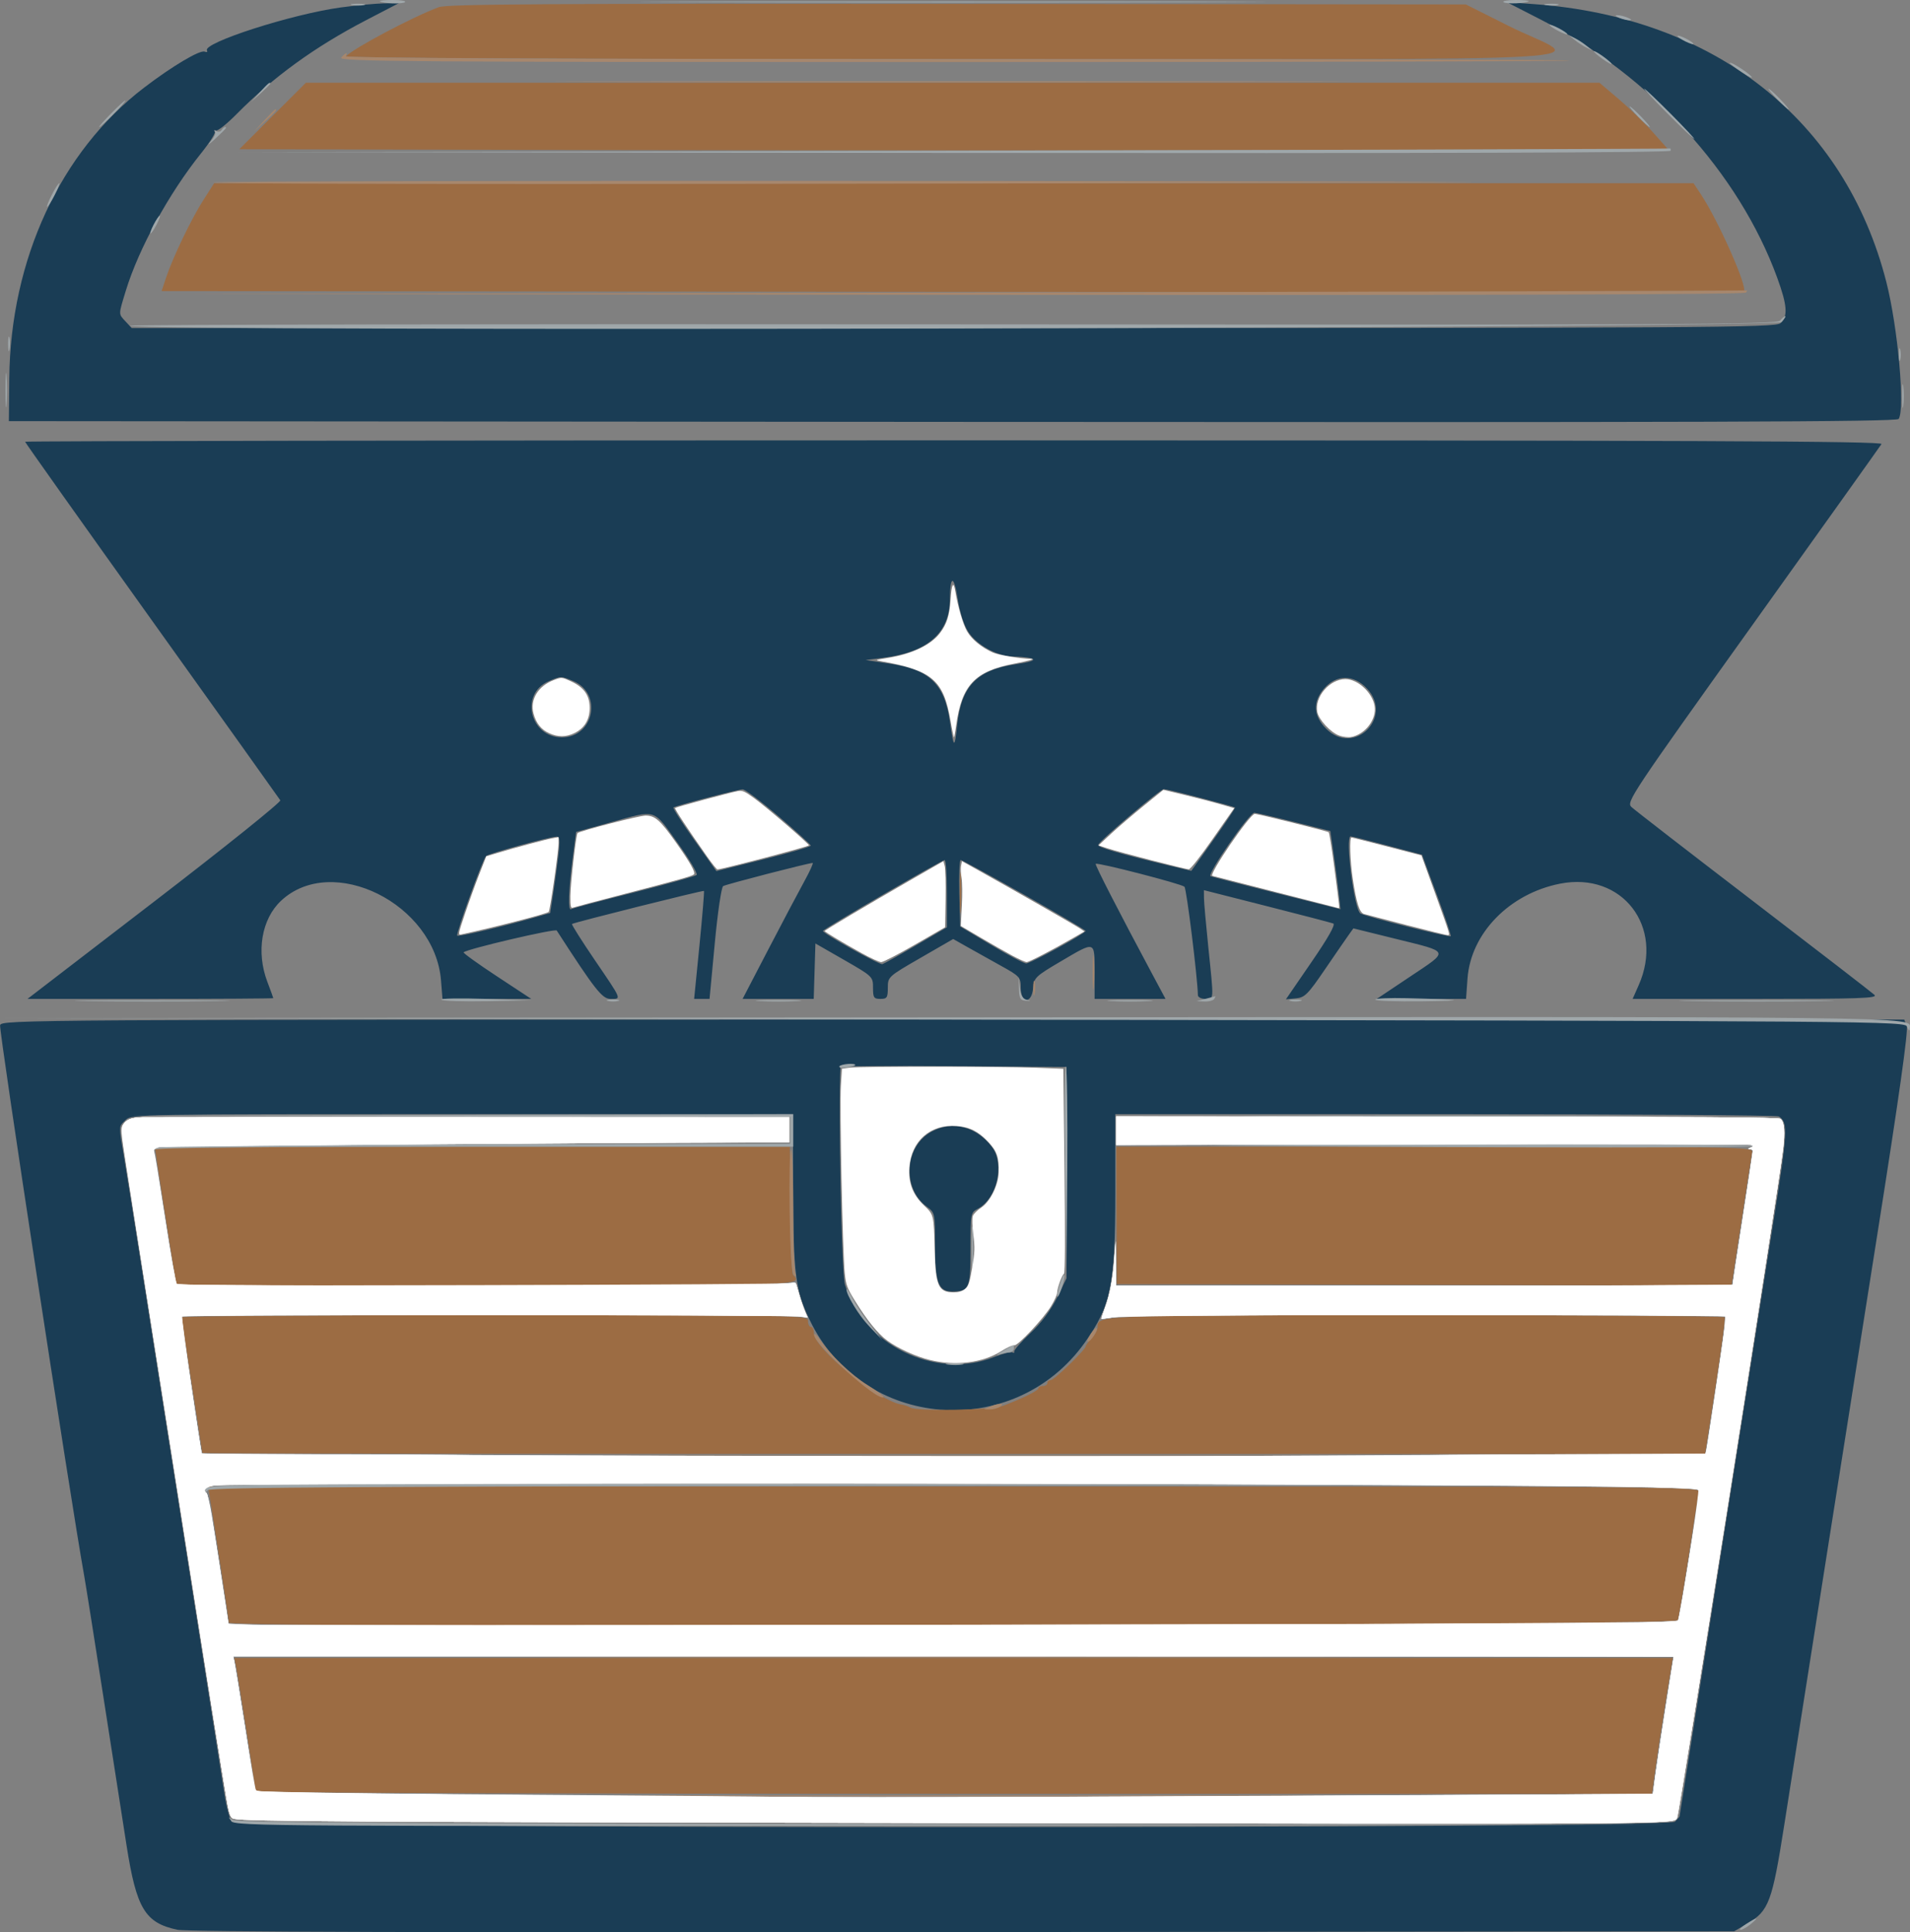 <svg xmlns="http://www.w3.org/2000/svg" version="1.1" xmlns:xlink="http://www.w3.org/1999/xlink" xmlns:svgjs="http://svgjs.com/svgjs" width="224.869" height="227.418"><rect width="100%" height="100%" fill="#808080" stroke="none"/><svg id="SvgjsSvg1022" version="1.1" width="224.869" height="227.418" viewBox="0 0 224.869 227.418" sodipodi:docname="image2vector.svg" inkscape:version="1.2.2 (732a01da63, 2022-12-09)" inkscape:export-filename="image2vector.png" inkscape:export-xdpi="96.48278" inkscape:export-ydpi="96.48278" xmlns:inkscape="http://www.inkscape.org/namespaces/inkscape" xmlns:sodipodi="http://sodipodi.sourceforge.net/DTD/sodipodi-0.dtd" xmlns="http://www.w3.org/2000/svg" xmlns:svg="http://www.w3.org/2000/svg">
  <defs id="SvgjsDefs1021"></defs>
  <sodipodi:namedview id="SvgjsSodipodi:namedview1020" pagecolor="#ffffff" bordercolor="#000000" borderopacity="0.25" inkscape:showpageshadow="2" inkscape:pageopacity="0.0" inkscape:pagecheckerboard="0" inkscape:deskcolor="#d1d1d1" showgrid="false" inkscape:zoom="5.0427501" inkscape:cx="168.06306" inkscape:cy="200.68415" inkscape:window-width="1920" inkscape:window-height="1057" inkscape:window-x="-8" inkscape:window-y="-8" inkscape:window-maximized="1" inkscape:current-layer="svg"></sodipodi:namedview>
  <g id="SvgjsG1019" transform="translate(-87.826,-60.174)">
    <path id="SvgjsPath1018" d="m 127.939,61.052 c -5.767,0.787 -16.297,4.174 -15.746,5.065 0.105,0.171 -0.017,0.23 -0.27,0.133 -0.576,-0.221 -3.823,1.71 -7.15,4.252 -9.822,7.505 -15.718,20.221 -15.854,34.194 l -0.049,5.043 111.109,0.088 c 88.658,0.069 111.166,-0.001 111.386,-0.348 0.765,-1.204 -0.101,-10.795 -1.453,-16.1 C 305.059,74.335 289.709,62.214 268.48,60.663 l -3.263,-0.238 4.174,2.141 c 12.737,6.533 23.165,17.952 27.671,30.298 1.185,3.247 1.279,4.537 0.389,5.343 -0.589,0.533 -7.847,0.576 -97.378,0.576 h -96.742 l -0.709,-0.762 c -0.866,-0.929 -0.867,-0.736 0.019,-3.637 1.509,-4.942 5.093,-11.483 8.86,-16.17 1.02,-1.269 1.746,-2.417 1.612,-2.55 -0.134,-0.134 -0.067,-0.192 0.15,-0.128 0.216,0.064 1.297,-0.799 2.402,-1.917 4.345,-4.395 9.224,-7.932 15.292,-11.085 l 3.826,-1.988 -1.74,0.024 c -0.956,0.013 -3.253,0.23 -5.104,0.482 m -37.156,51.114 c 0,0.091 6.712,9.546 14.915,21.01 8.204,11.465 15.012,21.001 15.13,21.191 0.117,0.191 -6.531,5.527 -14.775,11.859 l -14.988,11.513 h 14.468 c 7.957,0 14.467,-0.039 14.467,-0.087 0,-0.048 -0.313,-0.91 -0.696,-1.917 -1.339,-3.522 -0.687,-7.39 1.609,-9.543 6.025,-5.65 18.11,0.36 18.833,9.366 l 0.175,2.181 h 5.225 5.225 l -4.054,-2.668 c -2.23,-1.467 -3.988,-2.734 -3.907,-2.815 0.393,-0.393 10.791,-2.826 10.961,-2.564 4.503,6.966 5.353,8.047 6.329,8.047 1.318,0 1.398,0.199 -1.836,-4.552 -1.558,-2.288 -2.771,-4.208 -2.696,-4.266 0.232,-0.18 15.435,-3.986 15.537,-3.89 0.054,0.049 -0.185,2.929 -0.529,6.399 l -0.627,6.309 h 0.907 0.907 l 0.613,-6.522 c 0.342,-3.648 0.779,-6.624 0.99,-6.755 0.347,-0.215 10.051,-2.723 10.534,-2.723 0.117,0 -0.327,0.978 -0.986,2.174 -0.66,1.196 -2.563,4.796 -4.23,8 l -3.03,5.826 h 4.186 4.187 l 0.1,-3.262 0.099,-3.262 3.391,1.945 c 3.35,1.922 3.392,1.962 3.392,3.262 0,1.173 0.095,1.317 0.869,1.317 0.773,0 0.87,-0.146 0.873,-1.304 0.002,-1.294 0.033,-1.322 3.849,-3.524 l 3.847,-2.22 1.629,0.919 c 0.895,0.506 2.684,1.505 3.974,2.22 2.246,1.245 2.345,1.356 2.348,2.605 0.003,1.892 1.3,1.913 1.459,0.023 0.102,-1.213 0.276,-1.381 3.239,-3.125 4.135,-2.435 4,-2.478 4,1.276 v 3.13 h 4.175 4.176 l -1.536,-2.869 c -4.04,-7.546 -6.796,-12.918 -6.686,-13.029 0.198,-0.198 10.102,2.357 10.451,2.697 0.248,0.24 1.528,10.572 1.583,12.766 0.006,0.239 0.402,0.435 0.88,0.435 1.028,0 1.009,0.33 0.345,-6.087 -0.277,-2.678 -0.508,-5.284 -0.512,-5.79 l -0.007,-0.921 7.392,1.877 c 4.065,1.032 7.591,1.952 7.836,2.044 0.293,0.11 -0.577,1.654 -2.565,4.547 l -3.009,4.381 1.173,-0.113 c 1.051,-0.1 1.409,-0.458 3.434,-3.426 1.244,-1.822 2.503,-3.651 2.799,-4.063 l 0.538,-0.75 5.027,1.243 c 6.397,1.581 6.302,1.329 1.677,4.419 l -3.949,2.639 h 5.255 5.255 l 0.171,-2.382 c 0.382,-5.339 4.933,-10.007 10.903,-11.181 7.283,-1.433 12.302,5.051 9.251,11.95 l -0.714,1.613 h 14.49 c 12.305,0 14.413,-0.072 13.98,-0.478 -0.28,-0.263 -6.692,-5.211 -14.248,-10.996 -7.557,-5.786 -14.024,-10.79 -14.371,-11.121 -0.606,-0.577 -0.024,-1.451 14.274,-21.438 8.199,-11.46 15.028,-21.032 15.175,-21.271 0.214,-0.348 -21.704,-0.435 -109.145,-0.435 -60.176,0 -109.411,0.075 -109.411,0.166 m 111.078,22.427 c 0.989,1.494 3.301,2.777 5.118,2.839 3.096,0.107 3.342,0.497 0.565,0.896 -4.689,0.674 -6.534,2.555 -7.028,7.167 -0.306,2.865 -0.399,2.823 -0.855,-0.389 -0.627,-4.422 -2.378,-6.12 -7.031,-6.817 l -2.891,-0.434 2.087,-0.263 c 5.224,-0.658 7.814,-2.936 7.831,-6.885 0.012,-2.815 0.476,-2.896 0.904,-0.159 0.277,1.776 0.729,3.182 1.3,4.045 m -46.549,5.736 c 3.483,1.455 2.443,6.628 -1.332,6.628 -3.771,0 -4.979,-5.121 -1.558,-6.607 1.439,-0.625 1.445,-0.625 2.89,-0.021 m 93.471,0.906 c 3.127,3.389 -1.558,7.972 -4.818,4.713 -1.497,-1.498 -1.603,-3.134 -0.301,-4.681 1.459,-1.734 3.536,-1.747 5.119,-0.032 m -69.284,15.026 c 2.07,1.769 3.773,3.315 3.785,3.435 0.011,0.12 -2.485,0.844 -5.546,1.611 l -5.567,1.393 -2.605,-3.671 c -1.433,-2.019 -2.539,-3.737 -2.457,-3.819 0.179,-0.179 7.474,-2.09 8.15,-2.135 0.261,-0.017 2.169,1.416 4.24,3.186 m 49.683,-2.175 c 2.18,0.567 4.004,1.073 4.053,1.125 0.049,0.051 -1.091,1.751 -2.532,3.777 l -2.621,3.684 -2.476,-0.595 c -6.076,-1.462 -8.583,-2.191 -8.489,-2.47 0.163,-0.487 7.328,-6.564 7.732,-6.557 0.203,0.003 2.152,0.469 4.333,1.036 m -61.596,5.269 c 1.397,1.94 2.413,3.648 2.259,3.795 -0.154,0.147 -3.484,1.075 -7.399,2.063 -3.916,0.988 -7.242,1.872 -7.392,1.965 -0.371,0.229 -0.292,-2.205 0.193,-5.961 l 0.405,-3.13 4,-1.108 c 5.538,-1.534 5.005,-1.693 7.934,2.376 m 72.562,-2.451 4.304,1.078 0.379,2.661 c 0.209,1.464 0.477,3.534 0.597,4.6 l 0.218,1.938 -7.431,-1.866 c -4.088,-1.025 -7.63,-1.933 -7.872,-2.016 -0.478,-0.164 4.576,-7.473 5.167,-7.473 0.184,0 2.271,0.485 4.638,1.078 m -86.555,3.705 c -0.125,1.1 -0.398,3.129 -0.608,4.51 l -0.381,2.51 -1.78,0.508 c -3.766,1.074 -9.016,2.308 -9.169,2.156 -0.182,-0.183 2.98,-8.925 3.388,-9.367 0.258,-0.278 7.31,-2.22 8.301,-2.286 0.375,-0.025 0.427,0.393 0.249,1.969 m 97.57,-0.92 4.083,1.08 1.751,4.734 c 0.963,2.604 1.697,4.788 1.631,4.855 -0.159,0.158 -9.952,-2.301 -10.628,-2.67 -0.738,-0.402 -1.843,-9.079 -1.156,-9.079 0.13,0 2.073,0.486 4.319,1.08 m -51.859,5.664 v 3.962 l -3.63,2.118 c -1.996,1.165 -3.779,2.16 -3.962,2.212 -0.356,0.101 -7.018,-3.616 -7,-3.906 0.013,-0.21 13.961,-8.326 14.331,-8.339 0.144,-0.005 0.261,1.774 0.261,3.953 m 9.104,0.125 c 3.974,2.248 7.226,4.165 7.227,4.261 0.003,0.28 -6.481,3.826 -6.996,3.826 -0.258,0 -2.112,-0.978 -4.119,-2.174 l -3.65,-2.174 -0.099,-3.913 c -0.054,-2.152 0.017,-3.913 0.157,-3.913 0.14,0 3.506,1.839 7.48,4.087 M 87.837,180.835 c -0.163,0.514 8.285,55.811 9.889,64.73 0.19,1.052 1.208,7.47 2.263,14.261 1.055,6.791 2.289,14.704 2.742,17.583 1.165,7.41 2.176,9.082 5.983,9.891 1.184,0.251 30.035,0.336 92.503,0.272 l 90.783,-0.094 1.569,-0.922 c 2.503,-1.472 2.903,-2.546 4.323,-11.599 2.207,-14.079 7.115,-45.21 10.967,-69.566 2.525,-15.965 3.646,-23.906 3.45,-24.434 l -0.292,-0.783 H 200.032 c -109.746,0 -111.989,0.013 -112.195,0.661 m 125.554,17.353 v 12.437 l -1.124,2.284 c -0.724,1.47 -1.838,2.954 -3.125,4.166 -1.101,1.035 -1.96,2.011 -1.911,2.168 0.05,0.158 -0.045,0.203 -0.212,0.1 -0.166,-0.103 -1.148,0.148 -2.182,0.557 -6.857,2.713 -15.433,-1.458 -17.532,-8.528 -0.403,-1.358 -0.794,-20.208 -0.531,-25.633 0.005,-0.096 5.995,-0.132 13.313,-0.081 l 13.304,0.092 v 12.438 m -32.186,1.941 c 0.022,9.96 0.265,11.876 1.951,15.407 6.156,12.893 24.034,14.358 32.386,2.654 3.074,-4.309 3.588,-6.84 3.588,-17.668 v -9.218 L 258,191.31 c 21.378,0.003 39.042,0.12 39.252,0.261 1.122,0.748 1.069,1.649 -0.78,13.299 -1.017,6.408 -2.316,14.626 -2.887,18.26 -0.571,3.635 -2.609,16.538 -4.529,28.673 -1.92,12.136 -3.491,22.103 -3.491,22.149 0,0.047 -0.246,0.331 -0.546,0.632 -0.834,0.834 -169.214,0.838 -169.906,0.004 -0.247,-0.298 -0.647,-1.824 -0.887,-3.391 -0.241,-1.567 -0.835,-5.354 -1.32,-8.414 -0.484,-3.061 -1.423,-9.009 -2.086,-13.218 -3.968,-25.212 -4.915,-31.229 -6.319,-40.174 -0.856,-5.452 -1.788,-11.31 -2.072,-13.018 -0.639,-3.843 -0.651,-3.542 0.18,-4.373 0.687,-0.687 1.159,-0.696 39.636,-0.696 h 38.94 l 0.02,8.825 m 16.355,-6.799 c -3.226,1.689 -3.585,6.672 -0.637,8.851 0.985,0.728 0.99,0.753 0.99,4.59 0,4.292 0.402,5.403 1.956,5.403 2.071,0 2.218,-0.331 2.218,-4.997 0,-4.221 0.011,-4.283 0.881,-4.749 2.229,-1.192 3.161,-5.206 1.676,-7.212 -1.797,-2.426 -4.618,-3.177 -7.084,-1.886" stroke="none" fill="#1a3d55" fill-rule="evenodd" style="display:inline"></path>
    <path id="SvgjsPath1017" d="m 139.478,61.019 c -3.026,1.123 -9.885,4.751 -10.939,5.787 -0.205,0.201 27.073,0.321 71.652,0.317 82.852,-0.009 74.046,0.518 65.228,-3.909 l -5.016,-2.518 -59.854,-0.064 c -48.337,-0.052 -60.088,0.023 -61.071,0.387 m -19.56,12.807 -3.918,3.913 42.202,0.088 c 23.211,0.049 61.057,0.049 84.102,0 l 41.901,-0.088 -1.789,-2.007 c -0.984,-1.104 -2.8,-2.865 -4.035,-3.913 l -2.247,-1.906 h -76.149 -76.148 l -3.919,3.913 m -8.151,9.896 c -1.416,2.213 -3.601,6.761 -4.394,9.148 l -0.52,1.565 93.066,0.087 c 51.186,0.049 93.134,0.02 93.217,-0.064 0.471,-0.471 -2.986,-8.28 -5.038,-11.38 l -0.886,-1.339 h -87.089 -87.088 l -1.268,1.983 m 89.06,81.495 c 0,2.2 0.057,3.1 0.126,2 0.069,-1.1 0.069,-2.9 0,-4 -0.069,-1.1 -0.126,-0.2 -0.126,2 m -94.74,30.103 c 0,0.203 1.933,12.658 2.305,14.854 l 0.221,1.304 h 36.265 c 37.424,0 37.586,-0.005 36.324,-1.267 -0.17,-0.17 -0.325,-3.632 -0.346,-7.695 l -0.037,-7.386 h -37.366 c -20.551,0 -37.366,0.086 -37.366,0.19 m 113.194,7.897 0.023,8.087 36.187,0.089 36.186,0.088 1.16,-7.566 c 0.638,-4.162 1.211,-7.841 1.272,-8.176 0.106,-0.577 -1.862,-0.609 -37.37,-0.609 h -37.482 l 0.024,8.087 m -110.063,12.001 c 10e-4,0.143 0.549,3.765 1.218,8.048 0.669,4.284 1.216,7.845 1.216,7.913 0,0.069 39.806,0.125 88.459,0.125 h 88.458 l 1.222,-7.913 c 0.671,-4.352 1.16,-8.03 1.086,-8.174 -0.075,-0.143 -16.444,-0.256 -36.376,-0.249 -37.934,0.011 -37.458,-0.007 -37.458,1.44 0,0.277 -0.313,0.84 -0.695,1.251 -0.383,0.411 -0.696,0.842 -0.696,0.958 0,0.391 -3.717,3.992 -4.121,3.992 -0.22,0 -0.401,0.156 -0.401,0.348 0,0.191 -0.234,0.347 -0.521,0.347 -0.287,0 -0.522,0.12 -0.522,0.266 0,0.266 -1.892,1.202 -4.174,2.064 -1.317,0.497 -10.158,0.667 -10.892,0.209 -0.227,-0.142 -0.698,-0.302 -1.046,-0.356 -2.734,-0.426 -10.323,-6.615 -10.323,-8.419 0,-0.396 -0.156,-0.72 -0.348,-0.72 -0.191,0 -0.347,-0.31 -0.347,-0.688 0,-0.681 -0.371,-0.688 -36.87,-0.695 -20.278,-0.004 -36.869,0.109 -36.869,0.253 m 3.294,21.043 c 0.397,2.291 2.271,14.581 2.271,14.894 0,0.692 170.362,0.408 170.57,-0.285 0.166,-0.553 1.025,-5.791 1.981,-12.087 0.203,-1.34 0.447,-2.709 0.541,-3.044 0.163,-0.578 -4.179,-0.609 -87.693,-0.609 h -87.866 l 0.196,1.131 m 3.105,20 c 0.254,1.251 2.296,14.37 2.296,14.75 0,0.161 36.989,0.293 82.198,0.293 h 82.199 l 0.416,-3.043 c 0.23,-1.674 0.781,-5.274 1.225,-8 l 0.807,-4.957 H 200.09 115.423 l 0.194,0.957" stroke="none" fill="#9c6c43" fill-rule="evenodd" style="display:inline"></path>
    <path id="SvgjsPath1016" d="m 132.551,60.315 c 0.275,0.269 2.717,0.359 2.967,0.109 0.137,-0.137 -0.506,-0.25 -1.431,-0.25 -0.925,0 -1.616,0.064 -1.536,0.141 m 37.623,0.12 c 16.404,0.05 43.248,0.05 59.652,0 16.404,-0.05 2.983,-0.091 -29.826,-0.091 -32.809,0 -46.23,0.041 -29.826,0.091 m 94.656,-0.011 c 0.25,0.25 2.692,0.16 2.967,-0.109 0.08,-0.077 -0.611,-0.141 -1.536,-0.141 -0.925,0 -1.569,0.113 -1.431,0.25 m -135.522,0.344 c 0.433,0.083 1.059,0.08 1.392,-0.007 0.332,-0.087 -0.022,-0.155 -0.787,-0.152 -0.765,0.004 -1.037,0.076 -0.605,0.159 m 140.522,0 c 0.433,0.083 1.059,0.08 1.391,-0.007 0.333,-0.087 -0.021,-0.155 -0.786,-0.152 -0.765,0.004 -1.038,0.076 -0.605,0.159 m 8.605,1.493 c 0.382,0.164 0.93,0.299 1.217,0.299 0.329,0 0.265,-0.111 -0.174,-0.299 -0.382,-0.165 -0.93,-0.299 -1.217,-0.299 -0.329,0 -0.265,0.11 0.174,0.299 m -8.174,0.852 c 0,0.095 0.469,0.416 1.043,0.713 0.574,0.297 1.044,0.461 1.044,0.366 0,-0.096 -0.47,-0.417 -1.044,-0.714 -0.574,-0.297 -1.043,-0.461 -1.043,-0.365 m 2.956,1.763 c 0.383,0.311 1.009,0.72 1.392,0.908 l 0.695,0.341 -0.695,-0.566 c -0.383,-0.312 -1.009,-0.72 -1.392,-0.908 l -0.695,-0.342 0.695,0.567 m 12.696,-0.006 c 0.478,0.273 1.026,0.497 1.217,0.497 0.192,0 -0.043,-0.224 -0.521,-0.497 -0.479,-0.274 -1.026,-0.498 -1.218,-0.498 -0.191,0 0.044,0.224 0.522,0.498 m -10.435,1.343 c 0,0.096 0.47,0.509 1.044,0.917 0.574,0.409 1.043,0.665 1.043,0.57 0,-0.096 -0.469,-0.509 -1.043,-0.917 -0.574,-0.409 -1.044,-0.665 -1.044,-0.57 m 16,1.373 c 0,0.081 0.665,0.586 1.479,1.123 0.813,0.536 1.294,0.752 1.07,0.481 -0.432,-0.523 -2.549,-1.855 -2.549,-1.604 m -173.065,3.457 -1.022,1.131 1.131,-1.022 c 0.621,-0.562 1.13,-1.07 1.13,-1.13 0,-0.269 -0.287,-0.032 -1.239,1.021 m 165.761,2.522 c 1.618,1.626 3.019,2.957 3.115,2.957 0.096,0 -1.15,-1.331 -2.767,-2.957 -1.618,-1.626 -3.02,-2.956 -3.115,-2.956 -0.096,0 1.149,1.33 2.767,2.956 m 12.869,-1.739 c 0.649,0.67 1.259,1.217 1.354,1.217 0.096,0 -0.357,-0.547 -1.006,-1.217 -0.649,-0.669 -1.258,-1.217 -1.354,-1.217 -0.095,0 0.358,0.548 1.006,1.217 M 100.87,73.565 c -0.845,0.861 -1.458,1.565 -1.363,1.565 0.096,0 0.866,-0.704 1.71,-1.565 0.845,-0.861 1.458,-1.565 1.363,-1.565 -0.096,0 -0.866,0.704 -1.71,1.565 m 179.826,0.348 c 0.649,0.67 1.258,1.217 1.354,1.217 0.095,0 -0.358,-0.547 -1.007,-1.217 -0.648,-0.67 -1.258,-1.217 -1.353,-1.217 -0.096,0 0.357,0.547 1.006,1.217 M 113.91,75.484 c -0.121,0.194 -0.404,0.248 -0.63,0.118 -0.226,-0.129 -0.292,-0.104 -0.146,0.056 0.145,0.16 -0.088,0.693 -0.519,1.186 -0.43,0.492 -0.197,0.356 0.519,-0.304 0.715,-0.659 1.301,-1.246 1.301,-1.304 0,-0.235 -0.321,-0.084 -0.525,0.248 m 86.09,2.429 -84.348,0.176 84.435,0.086 c 56.115,0.057 84.435,-0.031 84.435,-0.262 0,-0.191 -0.039,-0.309 -0.087,-0.262 -0.048,0.047 -38.044,0.165 -84.435,0.262 M 93.913,83.13 c -0.39,0.766 -0.631,1.392 -0.536,1.392 0.096,0 0.493,-0.626 0.884,-1.392 0.39,-0.765 0.631,-1.391 0.536,-1.391 -0.096,0 -0.494,0.626 -0.884,1.391 m 12,3.479 c -0.297,0.574 -0.461,1.043 -0.366,1.043 0.096,0 0.417,-0.469 0.714,-1.043 0.297,-0.574 0.461,-1.044 0.366,-1.044 -0.096,0 -0.417,0.47 -0.714,1.044 M 297.39,97.915 c -0.386,0.464 -11.429,0.513 -97.575,0.435 -53.427,-0.049 -96.959,0.026 -96.738,0.166 1.122,0.715 193.838,0.289 194.488,-0.429 0.346,-0.383 0.546,-0.696 0.445,-0.696 -0.102,0 -0.381,0.236 -0.62,0.524 m -208.607,2.781 c 0.004,0.765 0.075,1.037 0.159,0.604 0.083,-0.432 0.08,-1.058 -0.007,-1.391 -0.087,-0.333 -0.155,0.021 -0.152,0.787 m 222.602,1.217 c 0,0.67 0.072,0.944 0.159,0.609 0.088,-0.335 0.088,-0.883 0,-1.218 -0.087,-0.334 -0.159,-0.061 -0.159,0.609 m -222.912,4.174 c 0,1.817 0.059,2.561 0.13,1.652 0.072,-0.909 0.072,-2.396 0,-3.304 -0.071,-0.909 -0.13,-0.165 -0.13,1.652 m 223.291,0.696 c 0,1.243 0.063,1.752 0.14,1.13 0.077,-0.622 0.077,-1.639 0,-2.261 -0.077,-0.622 -0.14,-0.113 -0.14,1.131 m -103.979,69.739 c 0.035,1.186 0.157,1.398 0.829,1.437 0.616,0.037 0.639,0.013 0.107,-0.108 -0.488,-0.111 -0.724,-0.52 -0.83,-1.438 l -0.148,-1.283 0.042,1.392 m -68.002,1.314 c 0.149,0.149 2.607,0.226 5.461,0.173 l 5.191,-0.098 -5.462,-0.173 c -3.004,-0.095 -5.34,-0.051 -5.19,0.098 m 89.956,-0.097 -1.043,0.266 0.936,0.041 c 0.514,0.022 1.032,-0.116 1.151,-0.307 0.118,-0.191 0.166,-0.329 0.107,-0.307 -0.059,0.023 -0.577,0.161 -1.151,0.307 m 19.999,0.087 c 0.001,0.144 2.466,0.232 5.479,0.197 5.594,-0.066 4.943,-0.203 -1.739,-0.366 -2.057,-0.051 -3.74,0.026 -3.74,0.169 M 98.348,178 c 4.065,0.055 10.717,0.055 14.782,0 4.066,-0.056 0.74,-0.102 -7.391,-0.102 -8.13,0 -11.456,0.046 -7.391,0.102 m 61.043,-0.021 c 0.335,0.087 0.883,0.087 1.218,0 0.334,-0.088 0.061,-0.159 -0.609,-0.159 -0.67,0 -0.943,0.071 -0.609,0.159 m 17.913,0.018 c 1.196,0.068 3.153,0.068 4.348,0 1.196,-0.068 0.218,-0.124 -2.174,-0.124 -2.391,0 -3.369,0.056 -2.174,0.124 m 41.392,0 c 1.195,0.068 3.152,0.068 4.347,0 1.196,-0.068 0.218,-0.124 -2.173,-0.124 -2.392,0 -3.37,0.056 -2.174,0.124 m 21.043,-0.018 c 0.335,0.087 0.883,0.087 1.218,0 0.334,-0.088 0.06,-0.159 -0.609,-0.159 -0.67,0 -0.944,0.071 -0.609,0.159 M 287.217,178 c 4.066,0.055 10.718,0.055 14.783,0 4.065,-0.056 0.739,-0.102 -7.391,-0.102 -8.131,0 -11.457,0.046 -7.392,0.102 m -87.252,2.173 c 111.735,0.174 112.14,0.177 112.41,0.87 0.188,0.481 0.279,0.53 0.296,0.157 0.065,-1.419 3.714,-1.377 -112.828,-1.288 l -112.017,0.086 112.139,0.175 m -13.317,5.503 c -0.097,0.157 0.285,0.217 0.849,0.135 0.563,-0.083 1.025,-0.211 1.025,-0.285 0,-0.265 -1.702,-0.129 -1.874,0.15 m 26.569,11.819 0.174,12.07 0.092,-11.804 c 0.05,-6.492 -0.028,-11.923 -0.174,-12.07 -0.146,-0.146 -0.187,5.166 -0.092,11.804 m -71.217,-5.93 38.87,0.09 v 1.562 1.562 l -37.45,0.089 c -30.016,0.071 -37.467,0.177 -37.539,0.532 -0.049,0.244 -0.01,0.283 0.087,0.087 0.119,-0.24 12.426,-0.357 37.713,-0.357 h 37.536 v -1.913 -1.913 l -39.043,0.086 -39.044,0.085 38.87,0.09 m 96.522,0 c 10.761,0.051 28.369,0.051 39.13,0 10.761,-0.051 1.957,-0.093 -19.565,-0.093 -21.522,0 -30.326,0.042 -19.565,0.093 m -6,3.474 c 35.699,0.239 62.005,0.241 61.859,0.004 -0.089,-0.143 -17.095,-0.223 -37.793,-0.178 -20.697,0.046 -31.527,0.124 -24.066,0.174 m -30.304,11.918 c 0,2.2 0.057,3.1 0.126,2 0.069,-1.1 0.069,-2.9 0,-4 -0.069,-1.1 -0.126,-0.2 -0.126,2 m 10.373,4.417 c -0.217,0.707 -0.337,1.344 -0.267,1.414 0.071,0.071 0.316,-0.441 0.546,-1.136 0.229,-0.695 0.349,-1.331 0.266,-1.414 -0.082,-0.083 -0.328,0.428 -0.545,1.136 m -25.097,0.553 c -0.037,0.652 1.414,2.978 2.758,4.421 l 1.457,1.565 -1.381,-1.739 c -0.76,-0.957 -1.705,-2.365 -2.1,-3.131 -0.396,-0.765 -0.726,-1.267 -0.734,-1.116 m 18.419,7.239 c -0.67,0.387 -0.904,0.592 -0.522,0.457 0.383,-0.135 0.944,-0.256 1.247,-0.27 0.303,-0.013 0.55,-0.225 0.55,-0.471 0,-0.246 -0.013,-0.441 -0.029,-0.433 -0.016,0.008 -0.576,0.331 -1.246,0.717 m -6.517,1.605 c 0.529,0.08 1.311,0.078 1.739,-0.004 0.428,-0.083 -0.005,-0.148 -0.961,-0.146 -0.957,0.003 -1.307,0.07 -0.778,0.15 m -87.391,14.62 c 0.004,0.434 0.085,0.484 0.281,0.175 0.219,-0.345 18.367,-0.452 88.082,-0.523 l 87.806,-0.088 -88.087,-0.086 c -83.695,-0.082 -88.087,-0.056 -88.082,0.522 m 3.081,39.131 c 0.453,0.577 4.859,0.604 85.044,0.522 l 84.566,-0.086 -84.487,-0.088 c -66.879,-0.07 -84.603,-0.179 -85.044,-0.523 -0.493,-0.384 -0.502,-0.365 -0.079,0.175 m 178.305,12.11 c -0.574,0.368 -0.865,0.67 -0.647,0.671 0.218,10e-4 0.766,-0.306 1.217,-0.683 1.035,-0.861 0.786,-0.856 -0.57,0.012" stroke="none" fill="#9fa7aa" fill-rule="evenodd" style="display:inline"></path>
    <path id="SvgjsPath1015" d="m 128,66.957 c -0.385,0.463 7.676,0.521 72.189,0.521 39.943,0 72.543,-0.079 72.445,-0.177 -0.097,-0.097 -32.611,-0.175 -72.253,-0.172 -48.187,0.003 -72.005,-0.111 -71.86,-0.345 0.331,-0.535 -0.034,-0.415 -0.521,0.173 m 34,2.869 c 20.9,0.05 55.1,0.05 76,0 20.9,-0.049 3.8,-0.09 -38,-0.09 -41.8,0 -58.9,0.041 -38,0.09 m -43.062,4.522 -1.199,1.304 1.304,-1.198 c 1.215,-1.116 1.465,-1.411 1.199,-1.411 -0.058,0 -0.645,0.587 -1.304,1.305 m -6.015,7.304 c -0.145,0.236 58.65,0.235 142.729,-0.002 17.313,-0.049 -7.682,-0.127 -55.545,-0.174 -47.862,-0.046 -87.095,0.033 -87.184,0.176 m 87.251,12.957 -93.217,0.176 93.109,0.086 c 61.791,0.057 93.183,-0.031 93.325,-0.262 0.119,-0.192 0.167,-0.309 0.108,-0.262 -0.059,0.047 -42.056,0.165 -93.325,0.262 m 16.299,80 c 0,1.817 0.059,2.561 0.13,1.652 0.072,-0.909 0.072,-2.396 0,-3.304 -0.071,-0.909 -0.13,-0.166 -0.13,1.652 m -6.994,1.913 c 0.004,0.765 0.075,1.037 0.158,0.604 0.084,-0.432 0.08,-1.058 -0.007,-1.391 -0.087,-0.332 -0.155,0.022 -0.151,0.787 m -28.682,26.17 c 0.066,4.705 0.235,7.337 0.486,7.566 0.273,0.249 0.32,0.167 0.159,-0.286 -0.123,-0.351 -0.225,-3.755 -0.225,-7.566 0,-3.81 -0.117,-6.928 -0.26,-6.928 -0.144,0 -0.216,3.246 -0.16,7.214 m 35.416,14.515 c -0.317,0.484 -0.454,0.88 -0.305,0.88 0.339,0 1.239,-1.404 1.033,-1.61 -0.083,-0.083 -0.411,0.245 -0.728,0.73 m -32.543,0.047 c -0.053,1.116 7.572,7.967 8.185,7.355 0.086,-0.086 -0.757,-0.719 -1.871,-1.407 -1.933,-1.193 -4.436,-3.59 -5.706,-5.463 -0.324,-0.478 -0.598,-0.696 -0.608,-0.485 m 20.678,8.485 -0.696,0.299 0.696,0.019 c 0.382,0.011 0.93,-0.132 1.217,-0.318 0.692,-0.447 -0.177,-0.447 -1.217,0 m -48.609,5.826 c 24.344,0.049 64.178,0.049 88.522,0 24.343,-0.049 4.426,-0.089 -44.261,-0.089 -48.687,0 -68.604,0.04 -44.261,0.089 m 2.115,23.652 c 23.402,0.05 61.594,0.05 84.87,0 23.276,-0.049 4.128,-0.089 -42.55,-0.089 -46.678,0 -65.722,0.04 -42.32,0.089 m 1.217,16.348 c 22.733,0.05 59.829,0.05 82.435,0 22.607,-0.049 4.007,-0.09 -41.332,-0.09 -45.339,0 -63.835,0.041 -41.103,0.09" stroke="none" fill="#a7876d" fill-rule="evenodd" style="display:inline"></path>
  </g>
  <path style="fill:#ffffff;stroke-width:0.198" d="m 109.481,160.067 c -1.681,-0.413 -3.772,-1.366 -5.037,-2.295 -1.095,-0.804 -2.382,-2.394 -3.801,-4.695 -0.919,-1.49 -1.041,-1.823 -1.192,-3.247 -0.248,-2.345 -0.606,-19.705 -0.454,-22.038 l 0.131,-2.009 0.895,-0.123 c 1.185,-0.162 17.735,-0.158 21.895,0.006 l 3.272,0.129 0.135,12.003 c 0.089,7.869 0.068,12.045 -0.061,12.124 -0.245,0.152 -0.803,1.704 -0.803,2.236 0,0.217 -0.322,0.926 -0.717,1.575 -0.901,1.483 -3.969,4.738 -4.334,4.598 -0.147,-0.056 -0.838,0.258 -1.535,0.698 -2.186,1.38 -5.388,1.776 -8.392,1.037 z m 4.115,-8.345 c 0.416,-0.327 0.551,-0.723 0.857,-2.506 0.311,-1.814 0.331,-2.372 0.139,-3.891 -0.129,-1.018 -0.153,-1.961 -0.057,-2.214 0.092,-0.242 0.526,-0.677 0.964,-0.967 1.066,-0.706 2.026,-2.616 2.073,-4.127 0.056,-1.781 -0.189,-2.513 -1.202,-3.596 -1.173,-1.255 -2.19,-1.77 -3.733,-1.894 -3.077,-0.247 -5.361,1.756 -5.577,4.891 -0.125,1.816 0.418,3.216 1.729,4.458 1.154,1.092 1.155,1.099 1.254,5.279 0.099,4.192 0.437,4.938 2.244,4.952 0.517,0.004 0.997,-0.136 1.31,-0.382 z" id="SvgjsPath1014"></path>
  <path style="fill:#ffffff;stroke-width:0.198" d="m 83.228,100.791 c -2.318,-3.296 -3.838,-5.606 -3.748,-5.696 0.107,-0.107 6.429,-1.811 7.382,-1.99 0.526,-0.099 0.828,0.032 1.933,0.839 1.533,1.118 6.552,5.445 6.442,5.554 -0.183,0.183 -10.357,2.853 -10.78,2.829 -0.086,-0.005 -0.639,-0.696 -1.23,-1.537 z" id="SvgjsPath1013"></path>
  <path style="fill:#ffffff;stroke-width:0.198" d="m 67.155,105.481 c 0.006,-1.49 0.658,-7.246 0.842,-7.429 0.256,-0.256 7.266,-2.061 8.006,-2.061 1.113,0 1.717,0.533 3.578,3.156 1.681,2.37 2.352,3.569 2.11,3.771 -0.25,0.209 -1.801,0.645 -8.163,2.296 -3.199,0.83 -5.943,1.558 -6.098,1.618 -0.228,0.087 -0.28,-0.171 -0.275,-1.351 z" id="SvgjsPath1012"></path>
  <path style="fill:#ffffff;stroke-width:0.198" d="m 101.421,112.171 c -2.196,-1.215 -4.328,-2.493 -4.328,-2.594 0,-0.097 5.101,-3.127 9.915,-5.89 l 4.065,-2.333 0.154,0.588 c 0.085,0.323 0.129,2.073 0.099,3.89 l -0.054,3.302 -3.563,2.055 c -1.96,1.131 -3.744,2.053 -3.966,2.05 -0.222,-0.003 -1.266,-0.483 -2.322,-1.067 z" id="SvgjsPath1011"></path>
  <path style="fill:#ffffff;stroke-width:0.198" d="m 119.204,112.491 c -0.763,-0.408 -2.447,-1.365 -3.74,-2.127 l -2.352,-1.385 0.129,-2.38 c 0.071,-1.309 0.055,-2.781 -0.036,-3.272 -0.091,-0.491 -0.117,-1.135 -0.058,-1.432 l 0.107,-0.54 1.983,1.104 c 3.813,2.123 11.308,6.409 11.87,6.788 l 0.567,0.383 -1.36,0.784 c -2.521,1.454 -5.175,2.828 -5.45,2.823 -0.15,-0.003 -0.898,-0.339 -1.661,-0.747 z" id="SvgjsPath1010"></path>
  <path style="fill:#ffffff;stroke-width:0.198" d="m 150.239,105.006 c -3.981,-1.025 -7.356,-1.888 -7.499,-1.919 -0.503,-0.108 4.409,-7.292 4.989,-7.296 0.384,-0.003 8.548,2.024 8.699,2.16 0.077,0.069 0.368,1.865 0.646,3.991 0.658,5.036 0.65,4.958 0.517,4.941 -0.063,-0.008 -3.372,-0.853 -7.353,-1.877 z" id="SvgjsPath1009"></path>
  <path style="fill:#ffffff;stroke-width:0.198" d="m 135.507,101.243 c -2.267,-0.584 -4.585,-1.215 -5.151,-1.403 l -1.029,-0.342 1.483,-1.376 c 0.816,-0.757 2.534,-2.228 3.819,-3.27 l 2.336,-1.895 2.622,0.631 c 1.442,0.347 3.319,0.833 4.171,1.081 l 1.549,0.45 -2.524,3.608 c -1.535,2.195 -2.647,3.602 -2.838,3.592 -0.172,-0.009 -2.169,-0.494 -4.436,-1.077 z" id="SvgjsPath1008"></path>
  <path style="fill:#ffffff;stroke-width:0.198" d="m 165.607,108.884 c -2.509,-0.646 -4.762,-1.234 -5.008,-1.306 -0.544,-0.161 -0.903,-1.277 -1.335,-4.151 -0.315,-2.098 -0.401,-4.86 -0.151,-4.857 0.082,0.001 1.968,0.475 4.192,1.052 l 4.043,1.05 1.537,4.253 c 1.913,5.292 1.869,5.146 1.545,5.139 -0.144,-0.003 -2.314,-0.534 -4.822,-1.18 z" id="SvgjsPath1007"></path>
  <path style="fill:#ffffff;stroke-width:0.198" d="m 111.907,84.838 c -0.817,-4.788 -2.17,-5.949 -8.171,-7.011 -0.766,-0.136 -0.739,-0.149 0.781,-0.395 2.863,-0.463 5.072,-1.514 6.147,-2.924 0.805,-1.055 1.125,-2.066 1.246,-3.929 0.12,-1.845 0.35,-2.263 0.557,-1.012 0.304,1.835 0.923,3.945 1.393,4.746 0.557,0.95 1.685,1.876 3.022,2.48 0.666,0.301 3.208,0.727 4.486,0.752 0.548,0.011 -0.24,0.235 -2.068,0.59 -4.537,0.88 -6.081,2.536 -6.726,7.219 -0.103,0.748 -0.218,1.39 -0.256,1.428 -0.037,0.037 -0.223,-0.837 -0.411,-1.943 z" id="SvgjsPath1006"></path>
  <path style="fill:#ffffff;stroke-width:0.198" d="m 157.675,86.576 c -1.005,-0.355 -2.422,-1.878 -2.592,-2.787 -0.333,-1.777 1.458,-3.86 3.319,-3.86 1.45,0 3.169,1.583 3.436,3.164 0.262,1.55 -1.098,3.341 -2.775,3.653 -0.327,0.061 -0.952,-0.015 -1.388,-0.169 z" id="SvgjsPath1005"></path>
  <path style="fill:#ffffff;stroke-width:0.198" d="m 64.651,86.293 c -0.938,-0.426 -1.535,-1.174 -1.84,-2.307 -0.439,-1.632 0.536,-3.242 2.39,-3.946 0.922,-0.35 0.933,-0.349 2.004,0.141 1.537,0.703 2.21,1.647 2.218,3.109 0.008,1.393 -0.599,2.405 -1.791,2.988 -1.002,0.489 -1.928,0.494 -2.981,0.016 z" id="SvgjsPath1004"></path>
  <path style="fill:#ffffff;stroke-width:0.198" d="m 107.504,214.557 c -66.847,-0.106 -78.404,-0.177 -79.942,-0.486 -0.308,-0.062 -0.482,-0.322 -0.642,-0.96 -0.121,-0.481 -1.384,-8.268 -2.807,-17.304 -1.423,-9.036 -4.238,-26.902 -6.257,-39.702 -3.456,-21.907 -3.652,-23.301 -3.354,-23.756 0.402,-0.614 0.959,-0.822 2.3,-0.863 0.588,-0.018 17.958,-0.025 38.599,-0.016 l 37.529,0.017 v 1.487 1.487 l -5.602,0.015 c -21.56,0.059 -68.006,0.398 -68.626,0.501 -0.6,0.099 -0.728,0.192 -0.62,0.449 0.075,0.178 0.664,3.715 1.309,7.859 0.645,4.145 1.211,7.647 1.258,7.783 0.068,0.197 7.131,0.247 34.448,0.241 19.81,-0.004 35.239,-0.086 36.433,-0.193 1.139,-0.103 2.1,-0.157 2.137,-0.121 0.036,0.036 0.246,0.714 0.465,1.506 0.22,0.792 0.533,1.699 0.696,2.015 l 0.297,0.574 -0.85,-0.152 c -1.088,-0.195 -72.653,-0.201 -72.848,-0.006 -0.112,0.112 1.536,11.638 2.225,15.57 l 0.113,0.644 17.28,0.014 c 9.825,0.008 17.109,0.087 16.883,0.184 -0.222,0.096 23.596,0.17 54.236,0.17 30.64,0 54.459,-0.075 54.236,-0.17 -0.225,-0.097 7.11,-0.176 17.001,-0.184 l 17.397,-0.014 0.1,-0.446 c 0.141,-0.628 1.396,-8.967 1.898,-12.61 0.23,-1.673 0.36,-3.101 0.288,-3.173 -0.072,-0.072 -15.941,-0.131 -35.264,-0.131 -26.342,0 -35.504,0.059 -36.614,0.238 -0.815,0.131 -1.508,0.21 -1.542,0.177 -0.033,-0.033 0.111,-0.461 0.32,-0.95 0.572,-1.336 1.03,-3.633 1.202,-6.038 l 0.154,-2.151 0.029,2.628 0.029,2.628 h 36.29 c 19.959,0 36.29,-0.053 36.29,-0.117 0,-0.065 0.535,-3.574 1.19,-7.798 0.654,-4.225 1.19,-7.786 1.19,-7.914 0,-0.128 -0.156,-0.242 -0.347,-0.253 -0.227,-0.013 -0.176,-0.072 0.149,-0.171 0.431,-0.132 0.45,-0.171 0.145,-0.3 -0.193,-0.082 -17.126,-0.116 -37.628,-0.074 l -37.277,0.075 -1e-5,-1.688 v -1.688 l 38.969,0.027 c 29.453,0.02 39.037,0.084 39.249,0.259 0.44,0.365 0.549,1.563 0.318,3.491 -0.635,5.296 -12.241,78.329 -12.519,78.773 -0.49,0.784 2.25,0.765 -89.912,0.619 z m 45.928,-3.187 41.169,-0.242 0.246,-1.895 c 0.135,-1.042 0.684,-4.661 1.219,-8.042 0.535,-3.381 0.973,-6.17 0.973,-6.197 0,-0.027 -38.156,-0.05 -84.791,-0.05 H 27.457 l 0.111,0.545 c 0.201,0.984 1.074,6.416 1.699,10.56 0.337,2.236 0.653,4.251 0.702,4.479 0.089,0.413 0.121,0.414 14.124,0.575 14.7,0.169 42.457,0.389 58.653,0.465 5.235,0.025 28.044,-0.064 50.687,-0.198 z m 37.79,-20.346 c 3.399,-0.079 6.244,-0.208 6.323,-0.286 0.078,-0.078 0.436,-1.952 0.795,-4.164 0.359,-2.212 0.914,-5.629 1.233,-7.592 0.319,-1.963 0.541,-3.614 0.494,-3.669 -0.047,-0.054 -1.573,-0.142 -3.391,-0.193 -2.604,-0.074 -2.99,-0.117 -1.818,-0.2 0.818,-0.058 -29.032,-0.185 -66.333,-0.281 -63.43,-0.164 -100.602,-0.09 -103.267,0.206 -0.913,0.102 -1.14,0.197 -1.14,0.479 0,0.194 0.097,0.385 0.215,0.424 0.12,0.04 0.689,3.176 1.29,7.106 0.592,3.869 1.123,7.322 1.182,7.674 l 0.106,0.64 3.413,0.071 c 6.223,0.13 154.603,-0.068 160.9,-0.215 z" id="SvgjsPath1003"></path>
  <path style="fill:#ffffff;stroke-width:0.198" d="m 107.504,214.557 c -67.001,-0.107 -78.409,-0.176 -79.953,-0.488 -0.359,-0.072 -0.486,-0.333 -0.744,-1.525 -0.171,-0.791 -2.321,-14.243 -4.778,-29.894 -2.457,-15.651 -5.229,-33.26 -6.16,-39.13 -1.599,-10.077 -1.675,-10.701 -1.372,-11.163 0.407,-0.62 0.96,-0.829 2.305,-0.87 0.588,-0.018 17.958,-0.025 38.599,-0.016 l 37.529,0.017 v 1.487 1.487 l -4.908,0.009 c -18.365,0.034 -68.521,0.404 -69.219,0.511 -0.683,0.104 -0.827,0.194 -0.719,0.45 0.074,0.176 0.673,3.755 1.332,7.954 0.659,4.199 1.295,7.7 1.413,7.78 0.323,0.219 67.838,0.178 70.505,-0.043 1.249,-0.103 2.3,-0.159 2.335,-0.124 0.035,0.035 0.243,0.712 0.463,1.504 0.22,0.792 0.539,1.71 0.709,2.04 0.307,0.593 0.305,0.598 -0.156,0.442 -0.636,-0.214 -52.774,-0.371 -64.19,-0.194 l -9.191,0.143 0.129,0.918 c 0.071,0.505 0.615,4.111 1.209,8.014 0.594,3.903 1.079,7.133 1.079,7.179 0,0.296 120.647,0.449 158.791,0.202 l 18.292,-0.118 0.097,-0.437 c 0.128,-0.574 1.584,-10.29 1.993,-13.296 0.176,-1.292 0.262,-2.408 0.19,-2.479 -0.071,-0.071 -15.939,-0.129 -35.262,-0.129 -26.342,0 -35.504,0.059 -36.614,0.238 -0.815,0.131 -1.502,0.217 -1.528,0.191 -0.026,-0.026 0.166,-0.632 0.426,-1.348 0.593,-1.633 0.903,-3.29 1.089,-5.823 l 0.146,-1.983 0.029,2.628 0.029,2.628 h 36.29 c 19.959,0 36.29,-0.047 36.29,-0.104 0,-0.057 0.535,-3.58 1.19,-7.828 0.654,-4.248 1.19,-7.816 1.19,-7.927 0,-0.112 -0.156,-0.212 -0.347,-0.223 -0.227,-0.013 -0.176,-0.072 0.149,-0.171 0.431,-0.132 0.45,-0.171 0.145,-0.3 -0.193,-0.082 -17.126,-0.116 -37.628,-0.074 l -37.277,0.075 -1e-5,-1.688 v -1.688 l 38.969,0.027 c 29.453,0.02 39.037,0.084 39.249,0.259 0.44,0.365 0.549,1.563 0.317,3.491 -0.593,4.936 -12.213,78.281 -12.481,78.783 -0.413,0.772 2.016,0.756 -89.949,0.609 z m 64.167,-3.284 22.92,-0.132 0.35,-2.595 c 0.193,-1.427 0.743,-5.042 1.224,-8.033 0.48,-2.991 0.873,-5.467 0.873,-5.503 0,-0.036 -38.158,-0.065 -84.797,-0.065 H 27.445 l 0.108,0.446 c 0.163,0.675 2.084,12.772 2.238,14.096 0.108,0.925 0.218,1.187 0.552,1.31 0.438,0.162 15.755,0.369 45.234,0.614 18.095,0.15 55.49,0.097 96.094,-0.137 z m 19.16,-20.266 c 3.621,-0.076 6.639,-0.195 6.707,-0.263 0.115,-0.115 0.671,-3.345 2.035,-11.828 0.369,-2.291 0.484,-3.48 0.348,-3.569 -0.504,-0.328 -9.61,-0.439 -52.061,-0.635 -44.364,-0.205 -121.017,-0.129 -122.716,0.122 -0.861,0.127 -1.302,0.582 -0.84,0.868 0.148,0.092 0.666,2.898 1.322,7.169 0.593,3.86 1.125,7.306 1.181,7.658 l 0.103,0.64 3.413,0.075 c 5.813,0.129 153.534,-0.088 160.509,-0.236 z" id="SvgjsPath1002"></path>
  <path style="fill:#ffffff;stroke-width:0.198" d="m 107.405,214.557 c -66.913,-0.107 -78.31,-0.176 -79.854,-0.488 -0.359,-0.072 -0.486,-0.333 -0.744,-1.525 -0.171,-0.791 -2.761,-17.009 -5.755,-36.041 -2.994,-19.032 -5.768,-36.639 -6.163,-39.127 -0.675,-4.249 -0.699,-4.552 -0.395,-5.016 0.409,-0.624 0.96,-0.833 2.307,-0.874 0.588,-0.018 17.958,-0.025 38.599,-0.016 l 37.529,0.017 v 1.487 1.487 l -4.214,0.004 c -17.583,0.018 -69.395,0.435 -69.952,0.563 -0.456,0.105 -0.668,0.256 -0.618,0.441 0.136,0.5 0.373,1.952 1.421,8.709 0.567,3.654 1.123,6.759 1.236,6.9 0.167,0.209 6.845,0.242 35.918,0.176 19.642,-0.044 35.997,-0.147 36.344,-0.228 0.616,-0.143 0.637,-0.125 0.847,0.716 0.119,0.475 0.429,1.421 0.689,2.102 l 0.474,1.239 -1.122,-0.148 c -1.4,-0.185 -72.33,-0.199 -72.515,-0.014 -0.112,0.112 2.19,16.016 2.335,16.138 0.137,0.115 103.848,0.489 110.899,0.401 4.581,-0.058 21.329,-0.166 37.218,-0.24 l 28.889,-0.136 0.103,-0.415 c 0.106,-0.427 1.976,-12.904 2.206,-14.718 l 0.129,-1.017 -12.657,-0.149 c -15.664,-0.184 -58.016,0.016 -59.65,0.282 -0.651,0.106 -1.205,0.172 -1.23,0.147 -0.025,-0.025 0.167,-0.631 0.427,-1.347 0.581,-1.602 0.884,-3.225 1.084,-5.817 l 0.153,-1.989 0.028,2.628 0.028,2.628 h 36.29 c 19.959,0 36.29,-0.056 36.29,-0.124 0,-0.068 0.535,-3.597 1.19,-7.841 0.654,-4.244 1.19,-7.803 1.19,-7.907 0,-0.105 -0.156,-0.197 -0.347,-0.204 -0.295,-0.012 -0.288,-0.038 0.05,-0.177 0.367,-0.151 0.37,-0.174 0.046,-0.306 -0.193,-0.079 -17.081,-0.11 -37.529,-0.068 l -37.178,0.075 -1e-5,-1.688 v -1.688 l 38.97,0.028 c 30.164,0.022 39.035,0.082 39.259,0.268 0.493,0.409 0.546,1.443 0.213,4.193 -0.529,4.373 -12.147,77.621 -12.381,78.057 -0.422,0.789 2.295,0.77 -90.056,0.623 z m 57.424,-3.274 29.761,-0.133 0.352,-2.6 c 0.299,-2.208 1.643,-10.912 2.002,-12.961 l 0.113,-0.644 H 112.251 27.445 l 0.137,0.545 c 0.075,0.3 0.65,3.825 1.278,7.834 0.627,4.009 1.207,7.355 1.289,7.436 0.183,0.184 13.992,0.362 42.652,0.552 12.106,0.08 22.053,0.182 22.104,0.228 0.051,0.045 9.108,0.036 20.128,-0.02 11.02,-0.056 33.428,-0.163 49.796,-0.236 z m -10.426,-20.116 c 22.631,-0.101 41.609,-0.24 42.172,-0.309 l 1.024,-0.125 0.298,-1.612 c 0.768,-4.151 2.177,-13.615 2.047,-13.745 -0.334,-0.334 -10.019,-0.478 -43.162,-0.639 -38.687,-0.189 -129.778,-0.123 -131.443,0.095 -1.042,0.137 -1.547,0.555 -1.043,0.867 0.131,0.081 0.415,1.254 0.633,2.608 0.521,3.245 1.964,12.615 1.964,12.754 0,0.06 1.718,0.136 3.817,0.168 9.433,0.144 86.371,0.107 123.692,-0.059 z" id="SvgjsPath1001"></path>
  <path style="fill:#ffffff;stroke-width:0.198" d="m 54.741,107.542 c 0.468,-1.391 1.224,-3.48 1.68,-4.644 l 0.83,-2.115 1.33,-0.402 c 1.969,-0.596 5.586,-1.562 6.436,-1.719 l 0.744,-0.138 v 0.705 c 0,0.969 -0.996,7.934 -1.158,8.098 -0.218,0.221 -6.25,1.776 -10.28,2.65 -0.416,0.09 -0.399,-0.004 0.418,-2.435 z" id="SvgjsPath1000"></path>
</svg><style>@media (prefers-color-scheme: light) { :root { filter: none; } }
</style></svg>
